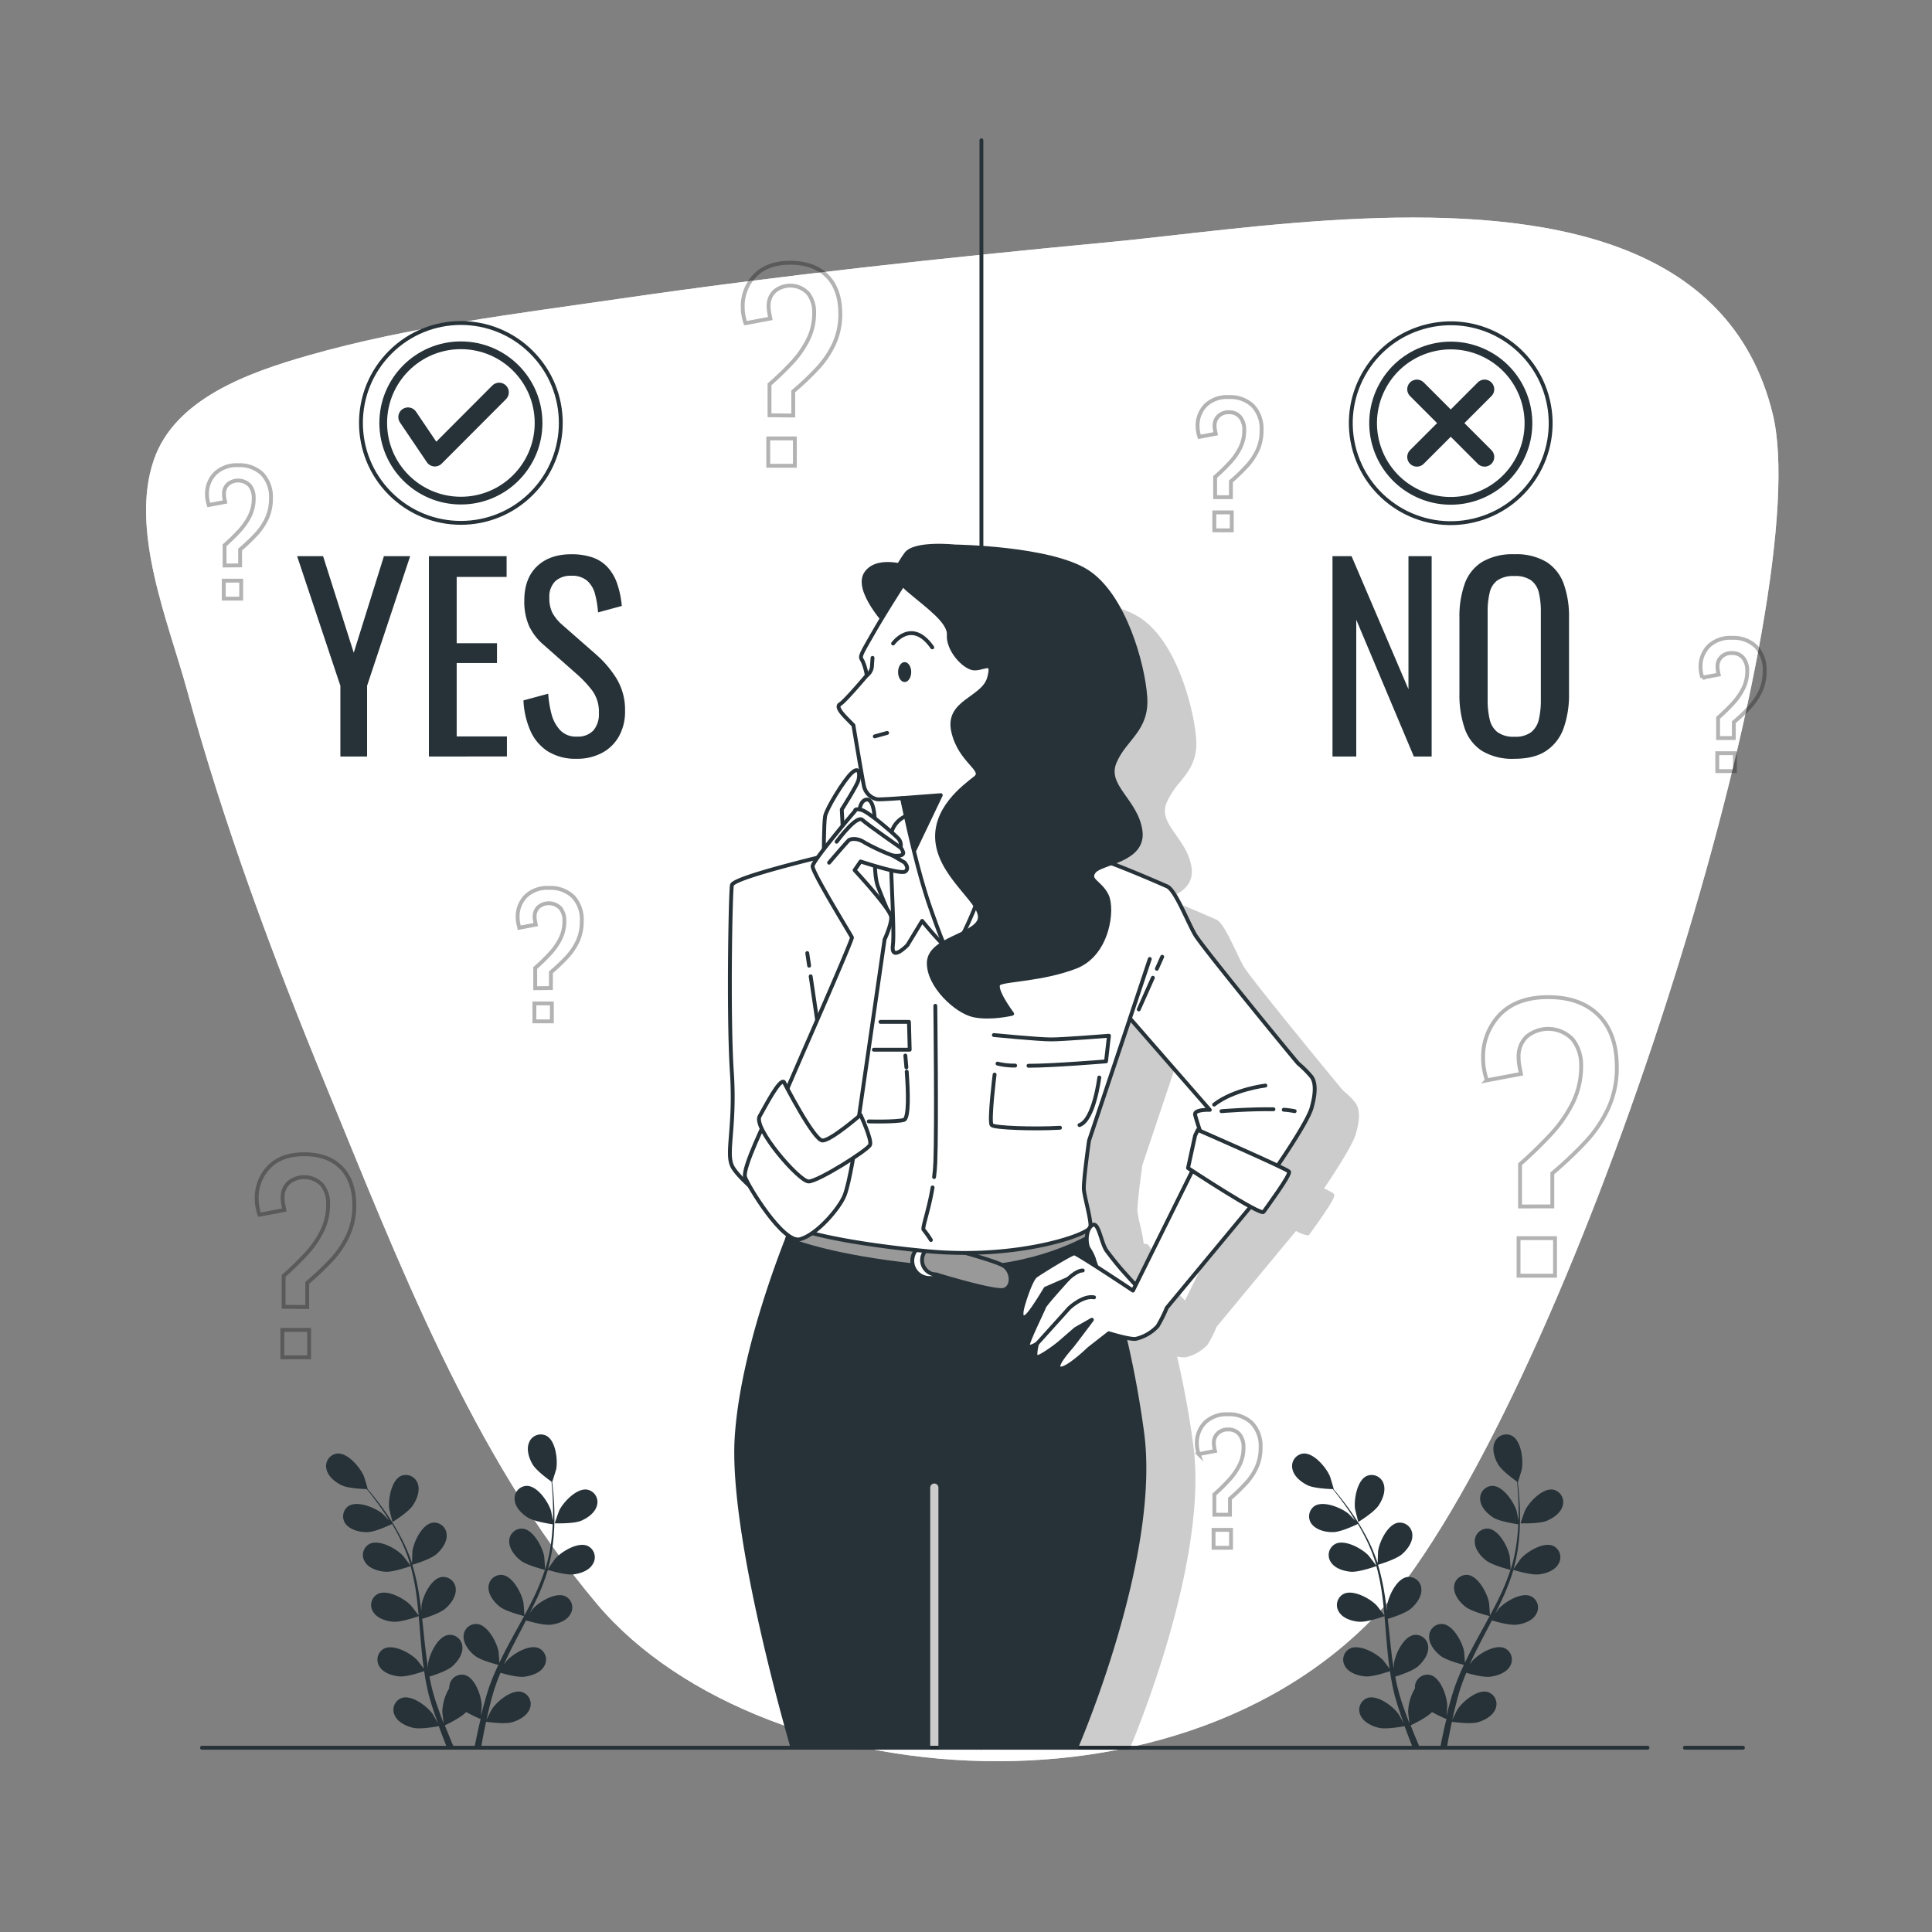 <svg xmlns="http://www.w3.org/2000/svg" viewBox="0 0 500 500"><rect x="0" y="0" width="500" height="500" fill="#808080" stroke="none"/><g id="freepik--background-simple--inject-13"><path d="M352.61,56.58c-24.29,1-48.11,4.44-65.95,6.12-42.15,4-84.25,8.5-126.06,14.58C133.46,81.23,106,84.51,79.74,92c-15.41,4.41-34.47,11.17-39.92,27-6.29,18.23,3.71,41.81,8.59,59.64,9.43,34.53,22,68.41,35.68,101.71,18.52,45,38,96.42,70.46,134.81,43.4,51.35,163.14,60.24,211.76-9.64s103.75-252,92.48-298.33C447.71,61.65,399.29,54.64,352.61,56.58Z" style="fill:#FFFFFF"></path><path d="M352.61,56.58c-24.29,1-48.11,4.44-65.95,6.12-42.15,4-84.25,8.5-126.06,14.58C133.46,81.23,106,84.51,79.74,92c-15.41,4.41-34.47,11.17-39.92,27-6.29,18.23,3.71,41.81,8.59,59.64,9.43,34.53,22,68.41,35.68,101.71,18.52,45,38,96.42,70.46,134.81,43.4,51.35,163.14,60.24,211.76-9.64s103.75-252,92.48-298.33C447.71,61.65,399.29,54.64,352.61,56.58Z" style="fill:#fff;opacity:0.7"></path></g><g id="freepik--Line--inject-13"><line x1="253.99" y1="36.31" x2="253.99" y2="452.34" style="fill:none;stroke:#263238;stroke-linecap:round;stroke-linejoin:round"></line></g><g id="freepik--Plants--inject-13"><path d="M150.36,393.58c-2,.83-6.8.65-6.81.65s1.09-3.14,1.18-3.33c1.09-2.19,4.5-5.8,7.21-5.39a3.26,3.26,0,0,1,2.55,4.12C154,391.51,152.05,392.88,150.36,393.58Z" style="fill:#263238"></path><path d="M95.16,396.51c1.91-.05,5.52-1.73,6.31-2.11.65,1.1,1.3,2.24,1.9,3.48a40.71,40.71,0,0,1,2.77,6.9c0,.14.07.29.1.43-.27-.42-1.95-2.59-2.08-2.72-1.72-1.76-6-4.15-8.52-2.93a3.26,3.26,0,0,0-1.16,4.7c1,1.64,3.31,2.34,5.14,2.5,2.1.18,6.48-1.4,6.65-1.45a57.73,57.73,0,0,1,1.47,7.27c.25,1.82.44,3.67.61,5.53-.38-.53-1.94-2.55-2.06-2.68-1.72-1.76-6.06-4.15-8.52-2.92a3.24,3.24,0,0,0-1.16,4.69c1,1.64,3.31,2.35,5.14,2.5,2,.18,6.26-1.31,6.61-1.44.08.85.15,1.69.22,2.53.23,2.77.44,5.54.74,8.27.1.94.24,1.87.37,2.8-.58-.78-1.67-2.18-1.78-2.29-1.71-1.75-6-4.14-8.51-2.92a3.25,3.25,0,0,0-1.16,4.69c1,1.64,3.31,2.35,5.14,2.51s5.39-1,6.39-1.37c.23,1.55.5,3.07.83,4.57.15.64.27,1.3.46,1.91l.51,1.82c.4,1.24.76,2.39,1.16,3.52.2.58.4,1.12.59,1.68-.47-.88-1.24-2.26-1.32-2.38-1.43-2-5.35-5-8-4.18a3.26,3.26,0,0,0-1.87,4.47c.78,1.78,2.93,2.82,4.71,3.25,2,.48,6.2-.31,6.72-.42.49,1.37,1,2.69,1.47,3.92l.61,1.55,1.83,0q-.47-1.05-.93-2.19c-.46-1.1-.93-2.27-1.41-3.49.47-.22,4.1-1.94,5.53-3.44a35.82,35.82,0,0,0,3.73,1.82c-.34,1.41-.66,2.79-.93,4.08s-.47,2.26-.68,3.3h1.73c.16-.95.34-1.94.54-3s.48-2.41.75-3.68c.54.08,4.8.68,6.74.12,1.76-.51,3.86-1.65,4.55-3.46a3.24,3.24,0,0,0-2.06-4.37c-2.65-.72-6.44,2.46-7.78,4.52-.08.13-.92,1.8-1.33,2.66.17-.77.34-1.53.53-2.33.26-1.14.58-2.35.88-3.52.17-.6.35-1.2.53-1.82s.41-1.19.62-1.8c.31-.88.68-1.78,1.05-2.67,1.16.34,4.56,1.27,6.31,1s4.07-1,5-2.72a3.25,3.25,0,0,0-1.37-4.64c-2.51-1.12-6.74,1.46-8.37,3.29-.06.06-.36.48-.72,1,.39-.86.77-1.73,1.19-2.59,1.19-2.44,2.49-4.89,3.77-7.35l.79-1.55c1,.29,4.65,1.34,6.49,1.1s4.07-1,5-2.73a3.23,3.23,0,0,0-1.36-4.63c-2.51-1.12-6.75,1.46-8.38,3.29-.06.06-.42.57-.82,1.14.68-1.35,1.34-2.7,2-4.06a58.82,58.82,0,0,0,2.72-7.18c.34.1,4.62,1.42,6.67,1.15,1.82-.23,4.07-1,5-2.72a3.25,3.25,0,0,0-1.37-4.64c-2.51-1.12-6.74,1.46-8.38,3.29-.11.13-1.41,2-1.86,2.64l0-.09a42.23,42.23,0,0,0,1.36-7.41,56.46,56.46,0,0,0,.27-6.73c0-2.09-.16-4-.3-5.68q-.13-1.37-.27-2.52l0,0s1-3.16,1.05-3.37c.44-2.41-.12-7.34-2.54-8.63a3.24,3.24,0,0,0-4.5,1.77c-.74,1.79,0,4.06.93,5.64s4.09,3.9,4.88,4.46c.08.81.16,1.68.23,2.63.1,1.69.21,3.59.18,5.67,0,.55,0,1.15-.06,1.73-.17-1-.42-2.32-.46-2.45-.72-2.35-3.49-6.45-6.24-6.49a3.25,3.25,0,0,0-3.18,3.65c.17,1.93,1.88,3.6,3.43,4.57s5.56,1.6,6.42,1.72c-.06,1.28-.15,2.59-.32,4a42.2,42.2,0,0,1-1.5,7.29c0,.14-.11.27-.15.41,0-.5-.21-3.23-.24-3.42-.46-2.41-2.76-6.8-5.49-7.14a3.26,3.26,0,0,0-3.56,3.28c0,1.94,1.47,3.78,2.91,4.92,1.65,1.31,6.17,2.41,6.34,2.46a58.27,58.27,0,0,1-2.78,6.88c-.79,1.65-1.66,3.3-2.54,4.94,0-.65-.21-3.19-.25-3.37-.45-2.41-2.76-6.8-5.48-7.14a3.25,3.25,0,0,0-3.56,3.28c0,1.94,1.47,3.78,2.9,4.92,1.62,1.28,6,2.36,6.31,2.45-.4.74-.8,1.49-1.21,2.23-1.34,2.43-2.68,4.86-3.94,7.3-.44.84-.84,1.69-1.24,2.54-.06-1-.19-2.74-.22-2.89-.46-2.41-2.76-6.79-5.49-7.13a3.25,3.25,0,0,0-3.56,3.27c0,1.94,1.47,3.79,2.91,4.93s5.06,2.12,6.09,2.38c-.67,1.42-1.29,2.84-1.84,4.27-.22.62-.49,1.24-.67,1.84l-.57,1.81c-.35,1.25-.68,2.41-1,3.58-.15.59-.29,1.15-.43,1.72.09-1,.21-2.57.21-2.71-.09-2.45-1.7-7.14-4.35-7.88a3.24,3.24,0,0,0-4,2.69,3.5,3.5,0,0,0-.06.72,12.66,12.66,0,0,0-1.79,6.11c0,.16.23,2,.36,3-.28-.73-.56-1.46-.84-2.23-.42-1.1-.82-2.28-1.21-3.42-.19-.6-.37-1.21-.56-1.82s-.32-1.22-.48-1.84c-.23-.91-.41-1.86-.6-2.81,1.15-.35,4.5-1.45,5.85-2.61s2.81-3.11,2.68-5.05a3.25,3.25,0,0,0-3.7-3.11c-2.71.46-4.81,4.94-5.17,7.37,0,.07,0,.59,0,1.21-.15-.93-.31-1.86-.43-2.81-.36-2.7-.63-5.45-.92-8.21-.06-.58-.12-1.15-.19-1.73,1-.29,4.61-1.45,6-2.66s2.81-3.11,2.69-5.05a3.25,3.25,0,0,0-3.7-3.11c-2.71.45-4.82,4.94-5.17,7.36,0,.09,0,.71-.06,1.41-.18-1.5-.37-3-.61-4.46a57.16,57.16,0,0,0-1.7-7.49c.35-.1,4.64-1.37,6.21-2.72,1.38-1.2,2.81-3.11,2.68-5.05a3.25,3.25,0,0,0-3.7-3.11c-2.71.46-4.81,4.94-5.17,7.37,0,.17-.09,2.42-.09,3.22a.29.29,0,0,1,0-.09,43.12,43.12,0,0,0-3-6.93,56.58,56.58,0,0,0-3.49-5.76c-1.17-1.73-2.34-3.24-3.39-4.57-.57-.71-1.11-1.36-1.61-1.95h0c.06,0-.9-3.2-1-3.39-1-2.26-4.15-6.05-6.89-5.8a3.24,3.24,0,0,0-2.77,4c.37,1.9,2.24,3.38,3.89,4.19s5.57,1,6.53,1c.52.63,1.06,1.31,1.64,2.07,1,1.35,2.16,2.88,3.28,4.63.3.46.6,1,.91,1.47-.69-.73-1.64-1.7-1.74-1.79-1.9-1.56-6.47-3.45-8.78-2a3.26,3.26,0,0,0-.65,4.8C91,396.1,93.33,396.56,95.16,396.51Z" style="fill:#263238"></path><path d="M101.58,393.89s-.82-3.22-.85-3.43c-.3-2.43.55-7.31,3-8.47a3.25,3.25,0,0,1,4.39,2c.64,1.83-.24,4.05-1.26,5.58C105.71,391.38,101.59,393.89,101.58,393.89Z" style="fill:#263238"></path><path d="M400.31,393.58c-2,.83-6.81.65-6.81.65s1.08-3.14,1.18-3.33c1.09-2.19,4.49-5.8,7.21-5.39a3.26,3.26,0,0,1,2.54,4.12C404,391.51,402,392.88,400.31,393.58Z" style="fill:#263238"></path><path d="M345.1,396.51c1.91-.05,5.52-1.73,6.31-2.11.66,1.1,1.3,2.24,1.91,3.48a41.56,41.56,0,0,1,2.77,6.9c0,.14.06.29.1.43-.28-.42-1.95-2.59-2.09-2.72-1.71-1.76-6.05-4.15-8.51-2.93a3.26,3.26,0,0,0-1.17,4.7c1,1.64,3.32,2.34,5.14,2.5,2.11.18,6.49-1.4,6.65-1.45a56,56,0,0,1,1.47,7.27c.26,1.82.44,3.67.61,5.53-.37-.53-1.93-2.55-2.06-2.68-1.71-1.76-6.05-4.15-8.51-2.92a3.25,3.25,0,0,0-1.17,4.69c1,1.64,3.32,2.35,5.14,2.5,2.06.18,6.26-1.31,6.61-1.44.08.85.16,1.69.23,2.53.22,2.77.44,5.54.74,8.27.1.94.23,1.87.36,2.8-.58-.78-1.66-2.18-1.77-2.29-1.71-1.75-6.05-4.14-8.51-2.92a3.24,3.24,0,0,0-1.17,4.69c1,1.64,3.32,2.35,5.14,2.51s5.4-1,6.4-1.37c.23,1.55.49,3.07.82,4.57.16.64.28,1.3.46,1.91s.35,1.22.52,1.82c.39,1.24.76,2.39,1.15,3.52.2.58.4,1.12.6,1.68-.47-.88-1.24-2.26-1.33-2.38-1.42-2-5.35-5-8-4.18a3.26,3.26,0,0,0-1.86,4.47c.77,1.78,2.92,2.82,4.7,3.25,2,.48,6.2-.31,6.72-.42.5,1.37,1,2.69,1.47,3.92l.62,1.55,1.82,0-.93-2.19c-.46-1.1-.93-2.27-1.4-3.49.47-.22,4.1-1.94,5.53-3.44a35.82,35.82,0,0,0,3.73,1.82c-.35,1.41-.67,2.79-.94,4.08s-.47,2.26-.67,3.3h1.72c.17-.95.34-1.94.55-3s.47-2.41.75-3.68c.53.08,4.79.68,6.73.12,1.76-.51,3.86-1.65,4.56-3.46a3.25,3.25,0,0,0-2.06-4.37c-2.65-.72-6.44,2.46-7.78,4.52-.09.13-.92,1.8-1.33,2.66.17-.77.33-1.53.52-2.33.27-1.14.58-2.35.88-3.52.18-.6.36-1.2.54-1.82s.41-1.19.61-1.8c.32-.88.69-1.78,1.06-2.67,1.15.34,4.55,1.27,6.31,1s4.06-1,5-2.72a3.25,3.25,0,0,0-1.37-4.64c-2.52-1.12-6.75,1.46-8.38,3.29-.05.06-.36.48-.72,1,.39-.86.77-1.73,1.2-2.59,1.19-2.44,2.48-4.89,3.77-7.35l.79-1.55c1,.29,4.64,1.34,6.48,1.1s4.07-1,5-2.73a3.24,3.24,0,0,0-1.37-4.63c-2.51-1.12-6.74,1.46-8.38,3.29,0,.06-.42.57-.82,1.14.68-1.35,1.34-2.7,1.95-4.06a55.71,55.71,0,0,0,2.72-7.18c.34.1,4.63,1.42,6.68,1.15,1.81-.23,4.06-1,5-2.72a3.25,3.25,0,0,0-1.37-4.64c-2.51-1.12-6.74,1.46-8.37,3.29-.12.13-1.42,2-1.86,2.64l0-.09a42.23,42.23,0,0,0,1.36-7.41,56.36,56.36,0,0,0,.26-6.73c0-2.09-.16-4-.3-5.68q-.12-1.37-.27-2.52l.05,0s1-3.16,1-3.37c.44-2.41-.13-7.34-2.55-8.63a3.24,3.24,0,0,0-4.5,1.77c-.74,1.79,0,4.06.93,5.64s4.1,3.9,4.89,4.46c.08.81.16,1.68.22,2.63.11,1.69.21,3.59.18,5.67,0,.55,0,1.15-.05,1.73-.17-1-.43-2.32-.47-2.45-.72-2.35-3.49-6.45-6.23-6.49a3.25,3.25,0,0,0-3.18,3.65c.17,1.93,1.87,3.6,3.42,4.57s5.56,1.6,6.43,1.72c-.06,1.28-.15,2.59-.33,4a41.28,41.28,0,0,1-1.5,7.29c0,.14-.1.27-.15.41,0-.5-.2-3.23-.24-3.42-.45-2.41-2.76-6.8-5.48-7.14a3.25,3.25,0,0,0-3.56,3.28c-.05,1.94,1.46,3.78,2.9,4.92,1.66,1.31,6.18,2.41,6.35,2.46a58.36,58.36,0,0,1-2.79,6.88c-.79,1.65-1.65,3.3-2.54,4.94,0-.65-.21-3.19-.24-3.37-.46-2.41-2.76-6.8-5.49-7.14a3.26,3.26,0,0,0-3.56,3.28c0,1.94,1.47,3.78,2.91,4.92,1.61,1.28,5.94,2.36,6.31,2.45-.41.74-.81,1.49-1.21,2.23-1.34,2.43-2.69,4.86-3.95,7.3-.43.84-.83,1.69-1.24,2.54-.05-1-.19-2.74-.21-2.89-.46-2.41-2.77-6.79-5.49-7.13a3.24,3.24,0,0,0-3.56,3.27c-.05,1.94,1.47,3.79,2.9,4.93s5.07,2.12,6.09,2.38c-.66,1.42-1.28,2.84-1.83,4.27-.22.62-.49,1.24-.67,1.84s-.39,1.21-.58,1.81c-.35,1.25-.68,2.41-1,3.58-.15.59-.28,1.15-.42,1.72.09-1,.21-2.57.2-2.71-.09-2.45-1.7-7.14-4.34-7.88a3.25,3.25,0,0,0-4,2.69,3.49,3.49,0,0,0,0,.72,12.66,12.66,0,0,0-1.79,6.11c0,.16.22,2,.36,3-.29-.73-.57-1.46-.85-2.23-.41-1.1-.81-2.28-1.21-3.42-.18-.6-.37-1.21-.55-1.82s-.32-1.22-.49-1.84c-.22-.91-.41-1.86-.59-2.81,1.15-.35,4.5-1.45,5.84-2.61s2.82-3.11,2.69-5.05a3.25,3.25,0,0,0-3.7-3.11c-2.71.46-4.82,4.94-5.17,7.37,0,.07,0,.59-.06,1.21-.15-.93-.31-1.86-.43-2.81-.35-2.7-.62-5.45-.91-8.21-.06-.58-.13-1.15-.19-1.73,1-.29,4.61-1.45,6-2.66s2.82-3.11,2.69-5.05a3.25,3.25,0,0,0-3.7-3.11c-2.71.45-4.82,4.94-5.17,7.36,0,.09,0,.71-.06,1.41-.17-1.5-.37-3-.61-4.46a58.81,58.81,0,0,0-1.69-7.49c.34-.1,4.64-1.37,6.2-2.72,1.39-1.2,2.82-3.11,2.69-5.05a3.25,3.25,0,0,0-3.7-3.11c-2.71.46-4.82,4.94-5.17,7.37,0,.17-.1,2.42-.1,3.22,0,0,0-.06,0-.09a42.22,42.22,0,0,0-2.95-6.93,58.45,58.45,0,0,0-3.5-5.76c-1.16-1.73-2.33-3.24-3.38-4.57q-.85-1.06-1.62-1.95h.06c.05,0-.9-3.2-1-3.39-1-2.26-4.16-6.05-6.89-5.8a3.26,3.26,0,0,0-2.78,4c.37,1.9,2.25,3.38,3.89,4.19s5.57,1,6.54,1c.51.63,1.06,1.31,1.64,2.07,1,1.35,2.15,2.88,3.27,4.63.3.46.61,1,.91,1.47-.68-.73-1.63-1.7-1.74-1.79-1.89-1.56-6.47-3.45-8.78-2a3.26,3.26,0,0,0-.64,4.8C340.93,396.1,343.27,396.56,345.1,396.51Z" style="fill:#263238"></path><path d="M351.53,393.89s-.83-3.22-.85-3.43c-.31-2.43.54-7.31,3-8.47a3.26,3.26,0,0,1,4.39,2c.63,1.83-.24,4.05-1.26,5.58C355.65,391.38,351.53,393.89,351.53,393.89Z" style="fill:#263238"></path></g><g id="freepik--Symbols--inject-13"><g style="opacity:0.3"><path d="M393.39,312.23V301.29a108,108,0,0,0,8-7.77,34.52,34.52,0,0,0,5.69-8.21,21.19,21.19,0,0,0,2.12-9.44A10.79,10.79,0,0,0,407,269a8.71,8.71,0,0,0-11.92-.7,7,7,0,0,0-2.07,5.2,12.48,12.48,0,0,0,.17,2.17c.12.67.27,1.42.44,2.25l-8.82,1.67a19.48,19.48,0,0,1-.71-2.78,15.15,15.15,0,0,1-.26-2.78,15.71,15.71,0,0,1,4.41-11.52q4.41-4.46,12.44-4.45,8.39,0,13.07,4.72t4.68,13.37a25.13,25.13,0,0,1-2.21,10.68,33.5,33.5,0,0,1-6,8.83,101.22,101.22,0,0,1-8.48,8v8.56ZM393,330.15v-9.71h9.44v9.71Z" style="fill:none;stroke:#000;stroke-miterlimit:10"></path></g><g style="opacity:0.3"><path d="M199.15,107.47v-8A78.84,78.84,0,0,0,205,93.81a24.94,24.94,0,0,0,4.16-6,15.44,15.44,0,0,0,1.54-6.89,7.86,7.86,0,0,0-1.57-5,6.33,6.33,0,0,0-8.7-.51,5.06,5.06,0,0,0-1.51,3.8,8.75,8.75,0,0,0,.13,1.57c.08.5.19,1,.32,1.65l-6.44,1.22a14.36,14.36,0,0,1-.52-2,11.2,11.2,0,0,1-.19-2,11.42,11.42,0,0,1,3.22-8.4q3.22-3.25,9.08-3.25,6.12,0,9.53,3.44t3.42,9.76a18.25,18.25,0,0,1-1.62,7.79,24.37,24.37,0,0,1-4.37,6.44,74.61,74.61,0,0,1-6.19,5.86v6.25Zm-.33,13.07v-7.08h6.89v7.08Z" style="fill:none;stroke:#000;stroke-miterlimit:10"></path></g><g style="opacity:0.3"><path d="M73.4,338.2v-8a78.84,78.84,0,0,0,5.82-5.67,24.94,24.94,0,0,0,4.16-6,15.44,15.44,0,0,0,1.54-6.89,7.86,7.86,0,0,0-1.57-5,6.33,6.33,0,0,0-8.7-.51,5.05,5.05,0,0,0-1.51,3.79,8.79,8.79,0,0,0,.13,1.58c.08.5.19,1,.32,1.65l-6.44,1.22a14.36,14.36,0,0,1-.52-2,11.2,11.2,0,0,1-.19-2,11.42,11.42,0,0,1,3.22-8.4q3.23-3.26,9.08-3.25,6.12,0,9.53,3.44t3.42,9.76a18.25,18.25,0,0,1-1.62,7.79,24.53,24.53,0,0,1-4.37,6.44A74.61,74.61,0,0,1,79.51,332v6.25Zm-.33,13.07v-7.09H80v7.09Z" style="fill:none;stroke:#000;stroke-miterlimit:10"></path></g><g style="opacity:0.3"><path d="M314.47,128.68v-5.23a52.23,52.23,0,0,0,3.82-3.71,16.41,16.41,0,0,0,2.72-3.93,10.06,10.06,0,0,0,1-4.52,5.14,5.14,0,0,0-1-3.29,3.62,3.62,0,0,0-3-1.31,3.7,3.7,0,0,0-2.68,1,3.35,3.35,0,0,0-1,2.49,5.75,5.75,0,0,0,.09,1c.05.32.12.68.21,1.07l-4.22.81a8.36,8.36,0,0,1-.34-1.33,7,7,0,0,1-.13-1.33A7.49,7.49,0,0,1,312,104.9a8,8,0,0,1,6-2.13,8.38,8.38,0,0,1,6.25,2.26,8.68,8.68,0,0,1,2.24,6.39,11.92,11.92,0,0,1-1.06,5.11,16,16,0,0,1-2.87,4.22,50.12,50.12,0,0,1-4,3.84v4.09Zm-.21,8.57v-4.64h4.52v4.64Z" style="fill:none;stroke:#000;stroke-miterlimit:10"></path></g><g style="opacity:0.3"><path d="M314.28,392v-5.24A50.25,50.25,0,0,0,318.1,383a16.41,16.41,0,0,0,2.72-3.93,10.05,10.05,0,0,0,1-4.51,5.17,5.17,0,0,0-1-3.3,3.62,3.62,0,0,0-3-1.31,3.7,3.7,0,0,0-2.68,1,3.35,3.35,0,0,0-1,2.49,5.67,5.67,0,0,0,.09,1q.07.48.21,1.08l-4.22.8a8.1,8.1,0,0,1-.34-1.33,7,7,0,0,1-.13-1.33,7.49,7.49,0,0,1,2.11-5.51,8,8,0,0,1,5.95-2.13A8.38,8.38,0,0,1,324,368.3a8.68,8.68,0,0,1,2.24,6.39,11.92,11.92,0,0,1-1.06,5.11,15.85,15.85,0,0,1-2.87,4.22,50.12,50.12,0,0,1-4,3.84V392Zm-.21,8.56v-4.64h4.52v4.64Z" style="fill:none;stroke:#000;stroke-miterlimit:10"></path></g><g style="opacity:0.3"><path d="M58.12,146.35v-5.23a50.31,50.31,0,0,0,3.82-3.72,16.56,16.56,0,0,0,2.72-3.92,10.09,10.09,0,0,0,1-4.52,5.13,5.13,0,0,0-1-3.29,4.16,4.16,0,0,0-5.7-.34,3.35,3.35,0,0,0-1,2.49,6.63,6.63,0,0,0,.08,1q.09.5.21,1.08l-4.22.8a8.92,8.92,0,0,1-.33-1.33,7,7,0,0,1-.13-1.33,7.5,7.5,0,0,1,2.11-5.51,8,8,0,0,1,5.95-2.13,8.43,8.43,0,0,1,6.25,2.26,8.72,8.72,0,0,1,2.24,6.4,12.05,12.05,0,0,1-1.06,5.1,15.85,15.85,0,0,1-2.87,4.22,48.5,48.5,0,0,1-4.05,3.85v4.09Zm-.21,8.57v-4.65h4.51v4.65Z" style="fill:none;stroke:#000;stroke-miterlimit:10"></path></g><g style="opacity:0.3"><path d="M138.51,255.75v-5.23a50.31,50.31,0,0,0,3.82-3.72,16.5,16.5,0,0,0,2.73-3.92,10.22,10.22,0,0,0,1-4.52,5.13,5.13,0,0,0-1-3.29,4.16,4.16,0,0,0-5.7-.34,3.35,3.35,0,0,0-1,2.49,5.77,5.77,0,0,0,.08,1c.06.32.13.68.21,1.07l-4.22.8a10.33,10.33,0,0,1-.34-1.33,7.71,7.71,0,0,1-.12-1.32,7.47,7.47,0,0,1,2.11-5.51,8,8,0,0,1,6-2.14,8.45,8.45,0,0,1,6.25,2.26,8.72,8.72,0,0,1,2.23,6.4,12.1,12.1,0,0,1-1.05,5.11,16.26,16.26,0,0,1-2.87,4.22,48.69,48.69,0,0,1-4.06,3.84v4.09Zm-.21,8.57v-4.64h4.52v4.64Z" style="fill:none;stroke:#000;stroke-miterlimit:10"></path></g><g style="opacity:0.3"><path d="M444.64,191v-5.24a48.41,48.41,0,0,0,3.82-3.71,16.41,16.41,0,0,0,2.72-3.93,10,10,0,0,0,1-4.51,5.17,5.17,0,0,0-1-3.3,3.61,3.61,0,0,0-3-1.3,3.69,3.69,0,0,0-2.69,1,3.31,3.31,0,0,0-1,2.49,5.64,5.64,0,0,0,.09,1c.05.33.12.68.21,1.08l-4.22.8a9.24,9.24,0,0,1-.34-1.33,7.87,7.87,0,0,1-.13-1.33,7.53,7.53,0,0,1,2.11-5.51,8,8,0,0,1,6-2.13,8.37,8.37,0,0,1,6.24,2.26,8.7,8.7,0,0,1,2.24,6.39,11.92,11.92,0,0,1-1.06,5.11,15.85,15.85,0,0,1-2.87,4.22,46.85,46.85,0,0,1-4.05,3.84V191Zm-.21,8.57v-4.65H449v4.65Z" style="fill:none;stroke:#000;stroke-miterlimit:10"></path></g></g><g id="freepik--No--inject-13"><circle cx="375.45" cy="109.5" r="25.86" transform="translate(-15.06 88.18) rotate(-13.13)" style="fill:#fff;stroke:#263238;stroke-linecap:round;stroke-linejoin:round"></circle><circle cx="375.45" cy="109.5" r="20.1" transform="translate(109.99 396.71) rotate(-63.51)" style="fill:#FFFFFF;stroke:#263238;stroke-linecap:round;stroke-linejoin:round;stroke-width:2px"></circle><line x1="366.69" y1="100.74" x2="384.21" y2="118.26" style="fill:none;stroke:#263238;stroke-linecap:round;stroke-linejoin:round;stroke-width:5px"></line><line x1="384.21" y1="100.74" x2="366.69" y2="118.26" style="fill:none;stroke:#263238;stroke-linecap:round;stroke-linejoin:round;stroke-width:5px"></line><path d="M344.85,195.79V143.93h4.93l14.73,34.45V143.93h6v51.86h-4.61L351,160.39v35.4Z" style="fill:#263238"></path><path d="M391.91,196.37a15.12,15.12,0,0,1-8.39-2.05,11.26,11.26,0,0,1-4.48-5.86,26.72,26.72,0,0,1-1.34-8.93V159.87a25.14,25.14,0,0,1,1.37-8.8,11,11,0,0,1,4.48-5.63,15.51,15.51,0,0,1,8.36-2,15.22,15.22,0,0,1,8.32,2,11.19,11.19,0,0,1,4.45,5.63,24.88,24.88,0,0,1,1.38,8.77v19.72a25.72,25.72,0,0,1-1.38,8.84,11.69,11.69,0,0,1-4.45,5.86Q397.16,196.38,391.91,196.37Zm0-5.7a6.82,6.82,0,0,0,4.35-1.18,5.87,5.87,0,0,0,2-3.33,22,22,0,0,0,.51-5V158.4a21.08,21.08,0,0,0-.51-5,5.53,5.53,0,0,0-2-3.2,7.08,7.08,0,0,0-4.35-1.12,7.28,7.28,0,0,0-4.39,1.12,5.45,5.45,0,0,0-2,3.2,20.52,20.52,0,0,0-.52,5v22.73a21.37,21.37,0,0,0,.52,5,5.79,5.79,0,0,0,2,3.33A7,7,0,0,0,391.91,190.67Z" style="fill:#263238"></path></g><g id="freepik--Yes--inject-13"><circle cx="119.28" cy="109.46" r="25.86" transform="translate(-42.47 116.4) rotate(-45)" style="fill:#fff;stroke:#263238;stroke-linecap:round;stroke-linejoin:round"></circle><circle cx="119.28" cy="109.46" r="20.1" style="fill:#FFFFFF;stroke:#263238;stroke-linecap:round;stroke-linejoin:round;stroke-width:2px"></circle><polyline points="105.59 107.94 112.54 118.22 129.18 101.54" style="fill:none;stroke:#263238;stroke-linecap:round;stroke-linejoin:round;stroke-width:5px"></polyline><path d="M88.09,195.79V177.48l-11.2-33.55h6.72l7.94,25,7.81-25h6.79L95,177.48v18.31Z" style="fill:#263238"></path><path d="M111,195.79V143.93h20.11v5.38H118.19v17.16h10.43v5.12H118.19v19h13v5.18Z" style="fill:#263238"></path><path d="M149.24,196.37a13.51,13.51,0,0,1-7.46-1.92,12.07,12.07,0,0,1-4.51-5.32,21.84,21.84,0,0,1-1.8-7.87l6.41-1.73a27.77,27.77,0,0,0,.86,5.31A9.6,9.6,0,0,0,145,189a5.59,5.59,0,0,0,4.29,1.63,5.48,5.48,0,0,0,4.26-1.57,6.43,6.43,0,0,0,1.44-4.51,9.3,9.3,0,0,0-1.6-5.67,29.5,29.5,0,0,0-4-4.32l-8.7-7.68a14.69,14.69,0,0,1-3.78-4.9,15.74,15.74,0,0,1-1.22-6.56q0-5.7,3.27-8.84t8.9-3.14a16.79,16.79,0,0,1,5.41.8,9.55,9.55,0,0,1,3.9,2.47,12.1,12.1,0,0,1,2.5,4.19,24,24,0,0,1,1.25,5.92l-6.15,1.67a25.18,25.18,0,0,0-.77-4.71,6.92,6.92,0,0,0-2-3.45,5.91,5.91,0,0,0-4.13-1.32,5.83,5.83,0,0,0-4.2,1.44,5.64,5.64,0,0,0-1.5,4.26,8.37,8.37,0,0,0,.8,3.91,11.4,11.4,0,0,0,2.59,3.13l8.77,7.69a27.41,27.41,0,0,1,5.19,6.11,15.5,15.5,0,0,1,2.24,8.42,13.07,13.07,0,0,1-1.6,6.63,10.84,10.84,0,0,1-4.39,4.26A13.55,13.55,0,0,1,149.24,196.37Z" style="fill:#263238"></path></g><g id="freepik--Table--inject-13"><line x1="436.05" y1="452.31" x2="451.07" y2="452.31" style="fill:none;stroke:#263238;stroke-linecap:round;stroke-linejoin:round"></line><line x1="52.28" y1="452.31" x2="426.37" y2="452.31" style="fill:none;stroke:#263238;stroke-linecap:round;stroke-linejoin:round"></line></g><g id="freepik--Character--inject-13"><path d="M350.76,285.38a18.28,18.28,0,0,0-2.55-2.62c-.3-.26-.56-.5-.77-.7s-23.64-28.64-25.56-31.9c-.57-1-1.27-2.45-2-4-2.1-4.38-3.69-7.53-5.1-8.17-.1-.05-7.32-3.25-12.83-5.35,3.46-1.38,7.13-3.47,6.41-8.2-.52-3.42-2.37-6-4-8.35-2-2.83-3.72-5.27-2.44-8.35a21.33,21.33,0,0,1,3.44-5.3c2.25-2.78,4.57-5.67,4.22-11.07-.48-7.29-4.85-25.37-14.72-31.62-9.18-5.81-31.75-6.25-33-6.27s-10.46-1-12.62,2.14l-.29.42a19.76,19.76,0,0,0-1.28,2c-2.74-.47-6.33-.44-8.24,2.17-2.35,3.2,1.21,8.64,3.64,11.7-.65,1.07-1.29,2.15-1.89,3.19-3.47,6-3.53,6.14-2.82,7.35l.1.17a12.71,12.71,0,0,1,1,3.22c-2.11,2.49-5.57,6.42-6.35,6.86a1.17,1.17,0,0,0-.61.87c-.14,1,1,2.29,2.47,3.73l1.27,1.29c.18,1,1.1,6.59,1.82,10.71a.58.58,0,0,0-.14-.13c-.77-.47-1.7.39-2,.66-2,1.82-6.41,9-6.77,11a77.53,77.53,0,0,0-.33,8.12c-.5.64-.95,1.25-1.34,1.8-10.95,2.71-21.28,5.66-21.5,7.2-.36,2.54-.92,32.71,0,46.64a99.55,99.55,0,0,1-.24,15.51c-.31,3.83-.51,6.36.48,8.14a23.2,23.2,0,0,0,4.17,4.71c1.95,3.46,6,9.63,9.54,12.3-.07.17-.13.34-.2.52a.06.06,0,0,0,0,0c-3.85,9.89-11.36,31.12-12.55,49.31-1.6,24.52,13.73,76.8,13.88,77.32a.48.48,0,0,0,.46.35h33.73a.48.48,0,0,0,.48-.48V387.76a1,1,0,0,1,2,0v64.57a.49.49,0,0,0,.48.48h33.73a.47.47,0,0,0,.44-.29c.21-.48,20.57-47.84,16.44-78.57-1.14-8.49-2.63-16.18-4.19-22.88a8.09,8.09,0,0,0,2.17.21,11.13,11.13,0,0,0,5.78-3.35,34,34,0,0,0,2.3-4.59l20.54-24.78a8.37,8.37,0,0,0,3,1.15.46.46,0,0,0,.46-.22c.12-.19.44-.63.86-1.21,5.67-7.92,5.84-8.82,5.44-9.35a14.11,14.11,0,0,0-2.51-1.37c1.86-2.76,7.24-10.85,8.16-13.94C352,289.82,352,287,350.76,285.38Zm-29,13.27-.7,1.41a.36.36,0,0,0,0,.11l-1.76,8.07a.48.48,0,0,0,.21.5l.71.47-13.56,27.37c-1.09-1.19-2.65-2.9-3.38-3.77l-.17-.2c-.47-.55-1.44-1.7-3.14-4a12.47,12.47,0,0,1-1.32-3.15c-.59-1.8-1.05-3.22-1.95-3.52a1,1,0,0,0-.7,0,42.06,42.06,0,0,0-.91-4.79,34.88,34.88,0,0,1-.71-3.58c-.17-1.92,1.26-12,1.25-12l9.92-29.57,18.57,21.3c-1,.05-2.31.23-2.83.87a1.12,1.12,0,0,0-.22,1c.19.74.6,2.06,1,3.2A.43.43,0,0,0,321.73,298.65Zm-82.92-85a4.73,4.73,0,0,0,3.73,3.58c1,.06,4.54-.19,5.79-.28.13.62.39,1.92.77,3.67a6.75,6.75,0,0,0-3.3,3.45c-1-.91-2.28-2-3.47-2.86-.21-2.49-.67-3.95-1.44-4.56a1.47,1.47,0,0,0-1.31-.28c-1,.23-1.55,1.18-1.86,2.39a1.21,1.21,0,0,0-1,.27.62.62,0,0,0-.19.4c-.46.53-1.26,1.48-2.21,2.62l-.14-2.65c.66-1,3.8-6,4.12-7.29,0-.07.06-.28.11-.55C238.58,212.55,238.73,213.31,238.81,213.66Z" style="opacity:0.2"></path><path d="M295.59,370.72c-4.33-32.26-13.38-53.22-13.38-53.22l-76.15-2.62s-13.72,31.29-15.41,57,14.45,80.39,14.45,80.39h35.14V385a1.56,1.56,0,1,1,3.12,0v67.27h35.15S299.93,403,295.59,370.72Z" style="fill:#263238;stroke:#263238;stroke-linecap:round;stroke-linejoin:round"></path><path d="M282.21,317.5l-76.15-2.62s-.94,2.15-2.36,5.77c4.36,1.71,15.53,5.26,36.78,7.22s36.15-4.76,42.53-8.4C282.51,318.18,282.21,317.5,282.21,317.5Z" style="fill:#999;stroke:#263238;stroke-linecap:round;stroke-linejoin:round"></path><path d="M242.38,329.86s15.21,4.69,17.5,3.93,2.16-4.57,0-6.1-16.9-5.28-16.9-5.28-3.56-.69-4.95,1a4.5,4.5,0,0,0,.38,5.59C239.55,329.85,242.38,329.86,242.38,329.86Z" style="fill:#999;stroke:#263238;stroke-linecap:round;stroke-linejoin:round"></path><path d="M242.38,329.86a3.75,3.75,0,1,1,0-7.5,3.94,3.94,0,0,1,.6.05,4.72,4.72,0,0,0-2.22-.56,4.45,4.45,0,1,0,0,8.89c1.2,0,.88.26,1.7-.45C242,330.47,242.91,329.86,242.38,329.86Z" style="fill:#fff;stroke:#263238;stroke-linecap:round;stroke-linejoin:round"></path><path d="M232.51,217.09s-42.72,9.3-43.1,12-.95,34.09,0,48.48-1.71,21,.19,24.44,10.23,9.84,11.36,10.79,6.25,5.49,6.25,5.49,8.9,3.22,32.58,5.5,42.23-4.36,42.42-6.25-1.51-7.58-1.7-9.66,1.33-12.69,1.33-12.69l10.6-31.63,20.65,23.67s-4.17-.19-3.79,1.33S311,294,311,294l19.32,8.14s8-11.55,9.09-15.34,1.14-6.63,0-8.14a27.73,27.73,0,0,0-3.41-3.41c-.75-.76-24.81-30.11-26.7-33.33s-5.12-11.56-7.2-12.5S285.62,222.23,283,222,262.92,213.85,232.51,217.09Z" style="fill:#FFFFFF;stroke:#263238;stroke-linecap:round;stroke-linejoin:round"></path><line x1="209.4" y1="249.92" x2="208.92" y2="246.66" style="fill:none;stroke:#263238;stroke-linecap:round;stroke-linejoin:round"></line><line x1="212.33" y1="269.77" x2="209.8" y2="252.67" style="fill:none;stroke:#263238;stroke-linecap:round;stroke-linejoin:round"></line><line x1="292.44" y1="263.52" x2="297.56" y2="248.18" style="fill:none;stroke:#263238;stroke-linecap:round;stroke-linejoin:round"></line><line x1="299.39" y1="250.72" x2="300.78" y2="247.61" style="fill:none;stroke:#263238;stroke-linecap:round;stroke-linejoin:round"></line><line x1="294.71" y1="261.24" x2="298.36" y2="253.04" style="fill:none;stroke:#263238;stroke-linecap:round;stroke-linejoin:round"></line><path d="M241.35,307.31c-1,6-2.75,10.52-2.32,10.94a25.53,25.53,0,0,1,1.89,2.66" style="fill:none;stroke:#263238;stroke-linecap:round;stroke-linejoin:round"></path><path d="M242.06,260.3s.38,31.44,0,40.53c-.05,1.3-.16,2.57-.32,3.79" style="fill:none;stroke:#263238;stroke-linecap:round;stroke-linejoin:round"></path><path d="M262.72,275.77a18.27,18.27,0,0,1-4.56-.51" style="fill:none;stroke:#263238;stroke-linecap:round;stroke-linejoin:round"></path><path d="M257.21,267.87S268.77,269,272,269s15-.95,15-.95l-.76,6.63s-13.64,1.14-20.07,1.14" style="fill:none;stroke:#263238;stroke-linecap:round;stroke-linejoin:round"></path><path d="M279.37,291.17c3.79-1.33,5.12-12.31,5.12-12.31" style="fill:none;stroke:#263238;stroke-linecap:round;stroke-linejoin:round"></path><path d="M257.4,278.1s-1.51,12.12-.75,13.07c.56.71,10.93,1.1,17.68.69" style="fill:none;stroke:#263238;stroke-linecap:round;stroke-linejoin:round"></path><polyline points="227.86 264.46 235.24 264.46 235.43 271.66 226.15 271.66" style="fill:none;stroke:#263238;stroke-linecap:round;stroke-linejoin:round"></polyline><path d="M234.66,277.34c.35,4.82.65,12.12-.74,12.5-2.09.57-9.09.38-9.09.38" style="fill:none;stroke:#263238;stroke-linecap:round;stroke-linejoin:round"></path><path d="M234.3,273.18s.13,1.24.27,3.05" style="fill:none;stroke:#263238;stroke-linecap:round;stroke-linejoin:round"></path><path d="M332.23,287.2a20.66,20.66,0,0,1,2.83.37" style="fill:none;stroke:#263238;stroke-linecap:round;stroke-linejoin:round"></path><path d="M316.12,287.57s7.46-.61,13.45-.49" style="fill:none;stroke:#263238;stroke-linecap:round;stroke-linejoin:round"></path><path d="M327.48,280.94s-8.14.95-13.26,4.93" style="fill:none;stroke:#263238;stroke-linecap:round;stroke-linejoin:round"></path><path d="M236.05,147.17s-8.59-3.37-11.84,1.07S230,162.13,230,162.13l12.3-15Z" style="fill:#263238;stroke:#263238;stroke-linecap:round;stroke-linejoin:round"></path><path d="M234.8,211.05a6.67,6.67,0,0,0-4.1,4.36c-.76,3.22.94,24.62.38,29.17s3.78,0,3.78,0l3.79-6.25s6.7,8.28,7.9,7.83,5.36-5.94,6.12-5.18,5.68,9.28,6.25,4.17,5.49-16.86,3.41-26.9-4.31-8-4.31-8Z" style="fill:#FFFFFF;stroke:#263238;stroke-linecap:round;stroke-linejoin:round"></path><path d="M235,149.27s-5.2,7.94-8.94,14.44-3.52,6.13-2.83,7.34a14.66,14.66,0,0,1,1.09,3.75s-5.69,6.75-6.9,7.43.59,2.56,2,4l1.44,1.46s2.31,13.88,2.75,15.84a4.43,4.43,0,0,0,3.44,3.33c1.15.08,6.4-.32,6.4-.32s3.41,17.26,7.26,28.24,4.63,12.34,5.79,11.37,7.13-11.37,11.95-30.45,6.1-20.12,6.1-20.12,3.59-20.81-2.48-30.7S242.43,145.35,235,149.27Z" style="fill:#fff;stroke:#263238;stroke-linecap:round;stroke-linejoin:round"></path><path d="M235.82,173.93c0,1.42-.76,2.58-1.7,2.58s-1.7-1.16-1.7-2.58.76-2.58,1.7-2.58S235.82,172.5,235.82,173.93Z" style="fill:#263238"></path><path d="M241.27,167.54c-5.35-7.67-10.14-1-10.14-1" style="fill:none;stroke:#263238;stroke-linecap:round;stroke-linejoin:round"></path><path d="M224.33,174.8a3.21,3.21,0,0,0,1.34-2.61l.14-1.93" style="fill:none;stroke:#263238;stroke-linecap:round;stroke-linejoin:round"></path><polygon points="233.5 206.55 243.47 205.79 236.72 219.9 233.5 206.55" style="fill:#263238;stroke:#263238;stroke-linecap:round;stroke-linejoin:round"></polygon><line x1="226.39" y1="190.57" x2="229.59" y2="189.68" style="fill:none;stroke:#263238;stroke-linecap:round;stroke-linejoin:round"></line><path d="M247.15,141.43s-10.55-1.13-12.7,2-4,5.32.7,9.33,10.64,8.09,10.4,11.55,3.14,7.56,5.77,8.52,6.19-2.85,4.65,2.64-11.05,6-9.28,13.84,8.39,9.87,5.73,12-11.27,8.23-9.73,17.29,12.14,15.42,10.79,19.47-12.91,5-13.1,11,7.13,12.72,11.56,13.68,10-.39,10-.39-5.2-6.93-3.27-7.9,11.18-1,19.66-4.24,9.83-15,8.09-18.5-5-3.86-3.27-6.17,13.15-2.79,12-10.61-9.25-11.47-6.69-17.66,8.51-8.29,7.95-16.83S290.9,154,281.28,147.88,247.15,141.43,247.15,141.43Z" style="fill:#263238;stroke:#263238;stroke-linecap:round;stroke-linejoin:round"></path><path d="M198.69,288.9s-6.63,13.44-5.87,15.72,9.85,17.23,14.2,16.1,10.23-8,11.56-11.37,2.84-13.45,2.84-13.45-10.23,2.35-12.88,1.56S198.69,288.9,198.69,288.9Z" style="fill:#FFFFFF;stroke:#263238;stroke-linecap:round;stroke-linejoin:round"></path><path d="M229.38,234.78s-.88-2-2.14-5.29-.75-10.57-.75-14.22-.25-8.81-2.39-8.31-2,5.41-1.64,7.81-.77,9.78-1.33,10.43a7.56,7.56,0,0,0-.94,1.4s4.91,9.06,6.8,10.82S229.38,234.78,229.38,234.78Z" style="fill:#fff;stroke:#263238;stroke-linecap:round;stroke-linejoin:round"></path><path d="M213.2,221.23s0-8.11.34-10,4.83-9.32,6.9-11.21,2.07.51,1.72,1.89-4.31,7.59-4.31,7.59l.35,6.73Z" style="fill:#fff;stroke:#263238;stroke-linecap:round;stroke-linejoin:round"></path><path d="M221.3,209.85s-10.86,12.76-11,14.31,10,17.94,10.18,18.46-12.76,30-12.76,30l-6.21,14.32s4.83,7.76,7.07,10.52,4.14,3.1,5.86,2.24,7.07-5.35,7.07-5.35l7.42-51.22s1.72-3.62,1.72-5.69-9.48-12.24-9.48-12.24l1.55-2.25s10.35,3.45,11.56,2.59-.21-2.34-.21-2.34L231,221.4s2.76.42,2.76-.69a3.43,3.43,0,0,0-.69-1.38,2.62,2.62,0,0,0-.52-2.24c-.86-1-7.66-6.94-9.55-7.46S221.3,209.85,221.3,209.85Z" style="fill:#fff;stroke:#263238;stroke-linecap:round;stroke-linejoin:round"></path><path d="M233,219.33s-8.46-5.87-9.83-7.14-5.78,4.48-6.66,5.65" style="fill:#fff;stroke:#263238;stroke-linecap:round;stroke-linejoin:round"></path><path d="M231,221.4a53,53,0,0,1-7.22-3.34c-1.86-1.27-3.62-1-4.11-.59s-5.1,5.79-5.1,5.79" style="fill:#fff;stroke:#263238;stroke-linecap:round;stroke-linejoin:round"></path><path d="M202.86,280s7.76,15.16,10,15.16,9.85-6.63,9.85-6.63,3,6.44,2.46,7.76-13.44,9.47-15.9,9.47-14.4-13.82-12.69-16.85S201.72,279.24,202.86,280Z" style="fill:#FFFFFF;stroke:#263238;stroke-linecap:round;stroke-linejoin:round"></path><path d="M294.67,333.39s-3.52-3.79-4.78-5.28c-.42-.51-1.44-1.67-3.46-4.36-1.49-2-2.08-7.83-3.79-6.66s-1.62,4.72-.92,6a11.87,11.87,0,0,1,1.38,2.7c.08.57,2.16,6,2.16,6s7.62,7.28,8.1,5.69S294.67,333.39,294.67,333.39Z" style="fill:#fff;stroke:#263238;stroke-linecap:round;stroke-linejoin:round"></path><path d="M309.47,301.2,293.21,334s-14.46-9.63-15.19-9.63-8.77,4.94-10,5.85-3.11,6.77-3.48,8.41-.18,2.93,1.1,2,4.94-7.13,4.94-7.13l5.85-2.55s-6,6.58-6.22,7.31-4.2,8.77-4.2,9.87,2.37-.37,2.37-.37-.91,3.48,0,3.48,4.76-2.74,6-3.84l4-3.47,4.2-2.38s-4.38,5.85-5.12,6.76-4.93,5.49-3.1,5.85,7.49-5.12,7.49-5.12l5.12-4s5.3,1.65,6.95,1.46a11.16,11.16,0,0,0,5.67-3.29,36.88,36.88,0,0,0,2.37-4.75l23.95-28.88Z" style="fill:#fff;stroke:#263238;stroke-linecap:round;stroke-linejoin:round"></path><path d="M268.33,347.81l8.41-9.32s3.48-3.29,6.4-2.74" style="fill:#fff;stroke:#263238;stroke-linecap:round;stroke-linejoin:round"></path><path d="M276.38,331s2.19-2.2,3.84-2.2" style="fill:#fff;stroke:#263238;stroke-linecap:round;stroke-linejoin:round"></path><path d="M309.29,293.88l-1.83,8.41s18.83,12.43,19.56,11.34,7.13-9.69,6.58-10.42S310,292.42,310,292.42Z" style="fill:#FFFFFF;stroke:#263238;stroke-linecap:round;stroke-linejoin:round"></path></g></svg>
